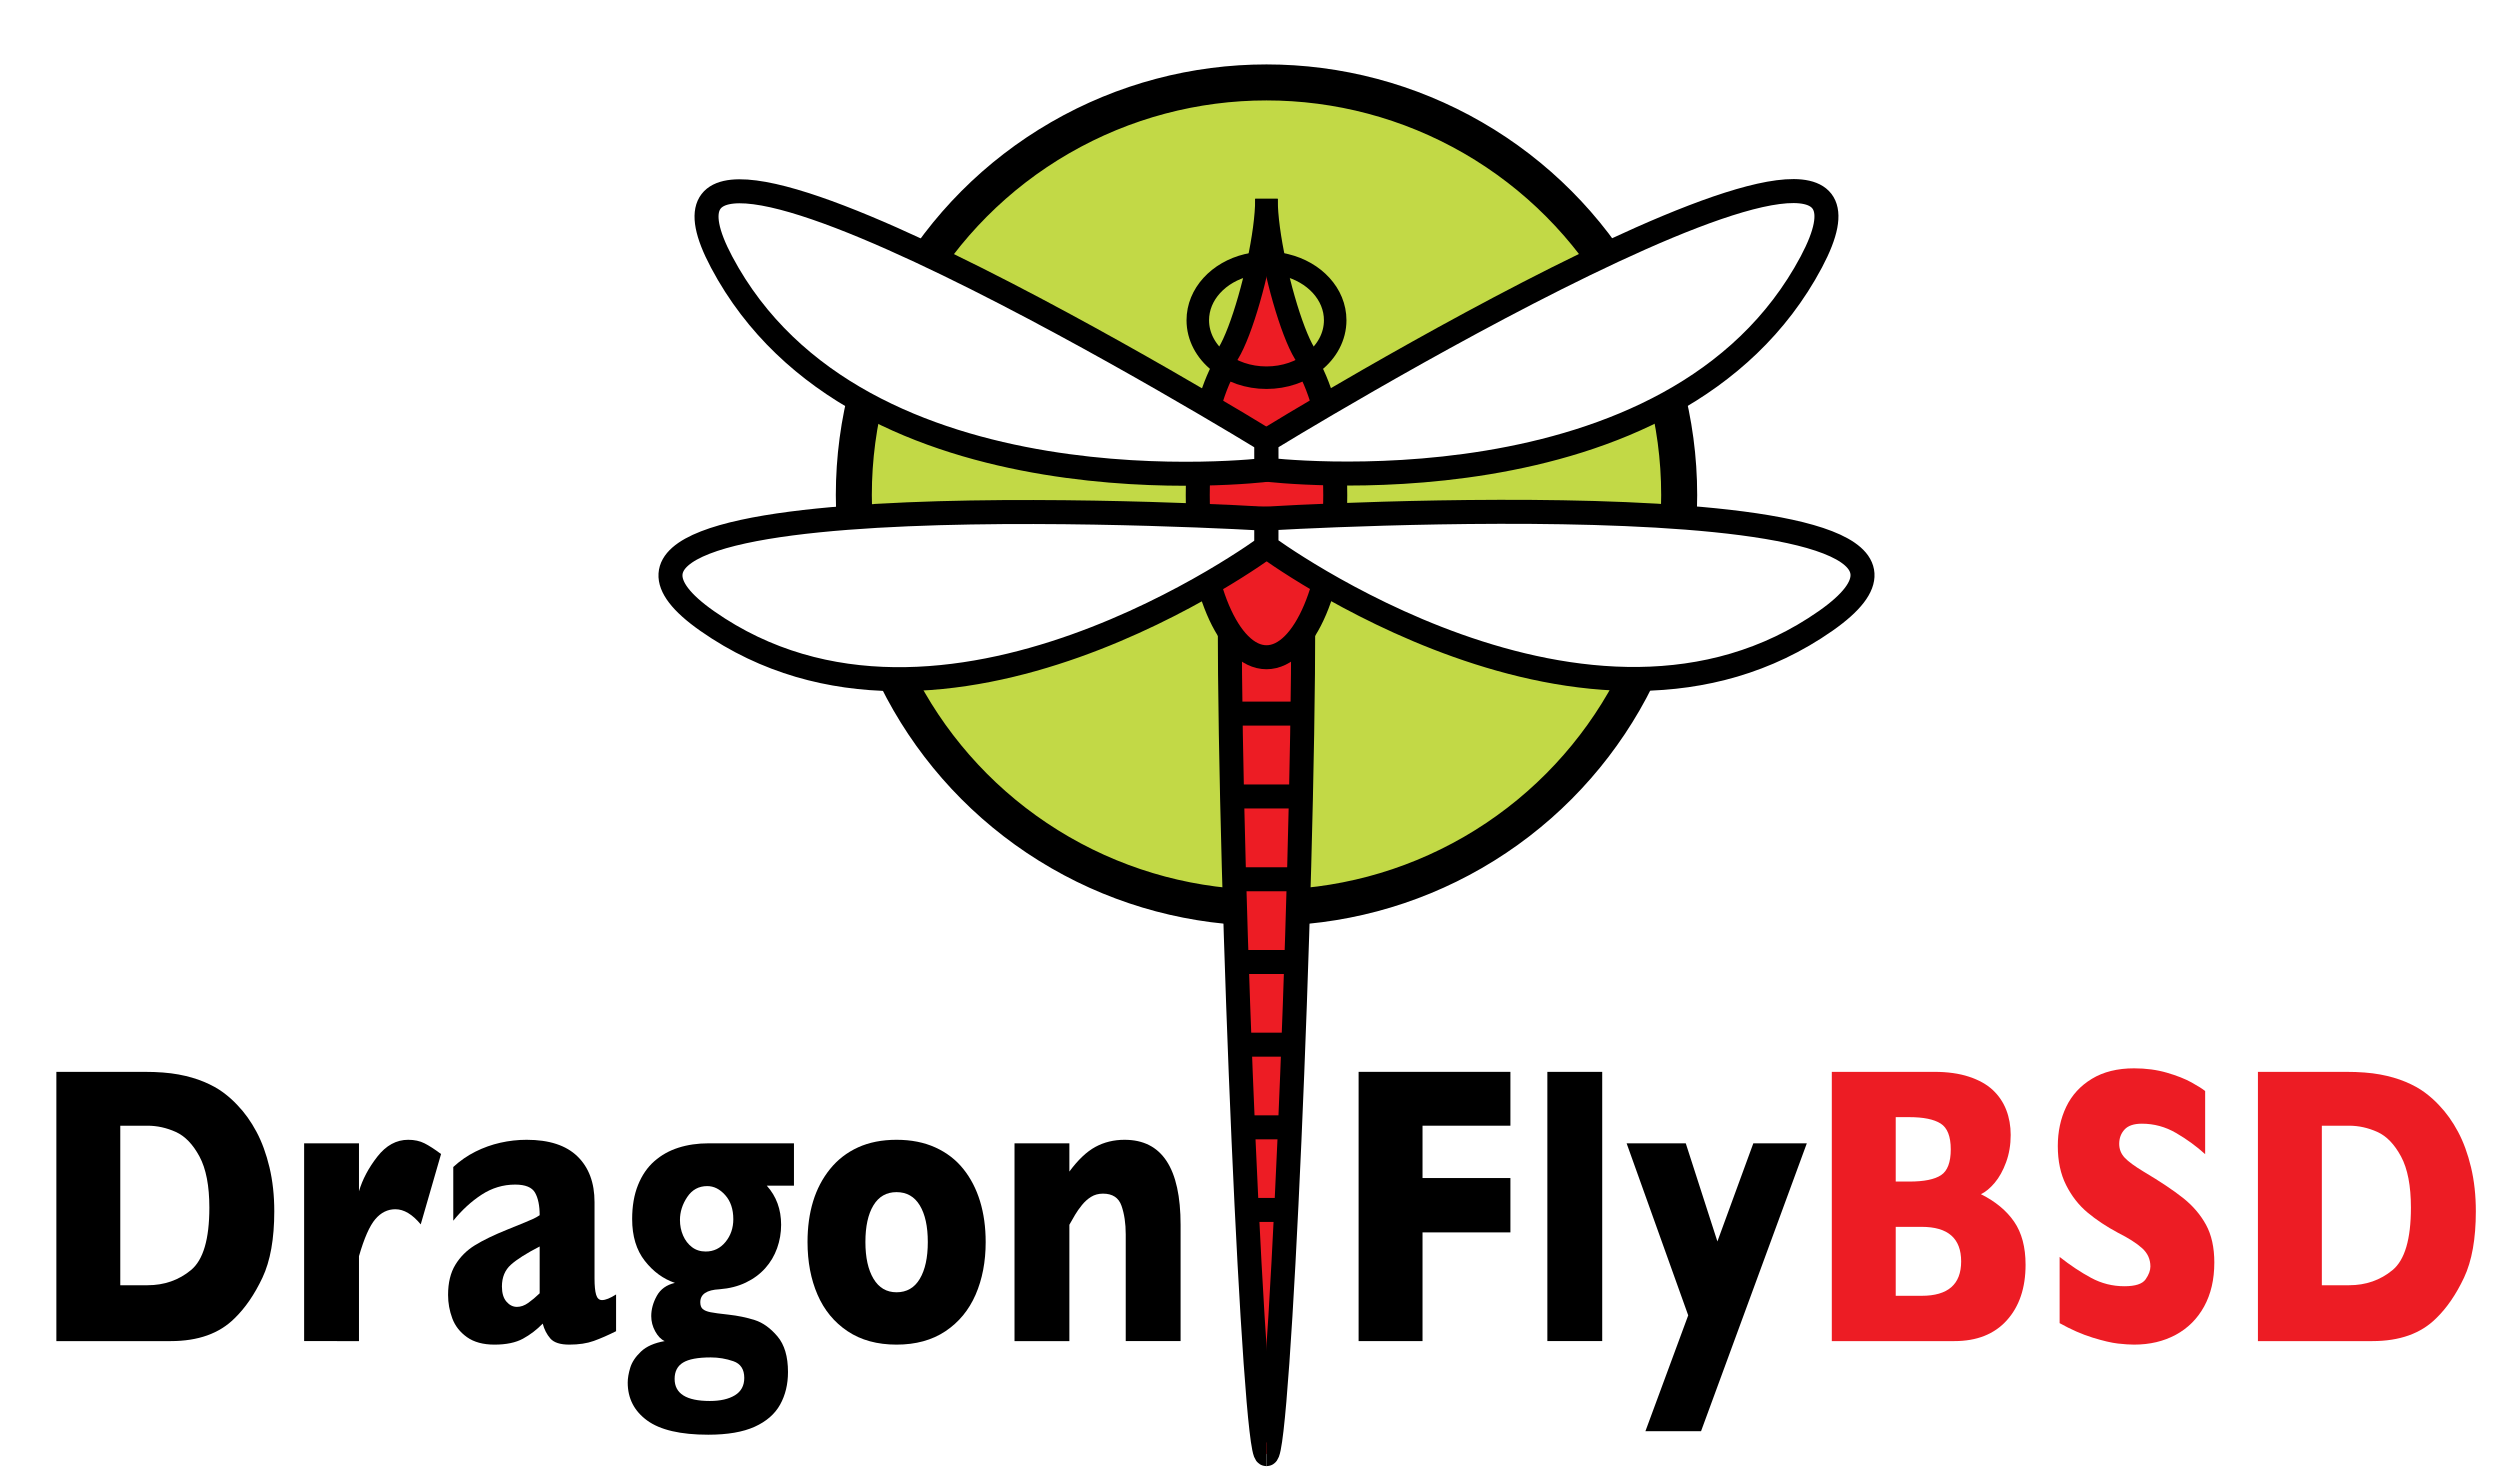 <?xml version="1.0" encoding="UTF-8" standalone="no"?>
<!-- Generator: Adobe Illustrator 14.0.0, SVG Export Plug-In . SVG Version: 6.00 Build 43363)  -->

<svg
   xmlns:dc="http://purl.org/dc/elements/1.1/"
   xmlns:cc="http://creativecommons.org/ns#"
   xmlns:rdf="http://www.w3.org/1999/02/22-rdf-syntax-ns#"
   xmlns:svg="http://www.w3.org/2000/svg"
   xmlns="http://www.w3.org/2000/svg"
   xmlns:sodipodi="http://sodipodi.sourceforge.net/DTD/sodipodi-0.dtd"
   xmlns:inkscape="http://www.inkscape.org/namespaces/inkscape"
   version="1.1"
   id="Layer_1"
   x="0px"
   y="0px"
   width="620.941"
   height="368.16"
   viewBox="0 0 620.941 368.16"
   enable-background="new 0 0 792 612"
   xml:space="preserve"
   sodipodi:docname="DragonFly_BSD.2D+shadow.svg"
   inkscape:version="0.92.4 5da689c313, 2019-01-14"><title
   id="title77">DragonFly BSD logo (with text, 2D, shadow)</title><defs
   id="defs4269">
	
	

		
		
		
	
	
	

		
	
		
	<filter
   style="color-interpolation-filters:sRGB;"
   inkscape:label="Drop Shadow"
   id="filter112"><feFlood
     flood-opacity="0.498"
     flood-color="rgb(0,0,0)"
     result="flood"
     id="feFlood102" /><feComposite
     in="flood"
     in2="SourceGraphic"
     operator="in"
     result="composite1"
     id="feComposite104" /><feGaussianBlur
     in="composite1"
     stdDeviation="3"
     result="blur"
     id="feGaussianBlur106" /><feOffset
     dx="4"
     dy="6"
     result="offset"
     id="feOffset108" /><feComposite
     in="SourceGraphic"
     in2="offset"
     operator="over"
     result="composite2"
     id="feComposite110" /></filter><filter
   style="color-interpolation-filters:sRGB;"
   inkscape:label="Drop Shadow"
   id="filter124"><feFlood
     flood-opacity="0.498"
     flood-color="rgb(0,0,0)"
     result="flood"
     id="feFlood114" /><feComposite
     in="flood"
     in2="SourceGraphic"
     operator="in"
     result="composite1"
     id="feComposite116" /><feGaussianBlur
     in="composite1"
     stdDeviation="3"
     result="blur"
     id="feGaussianBlur118" /><feOffset
     dx="4"
     dy="6"
     result="offset"
     id="feOffset120" /><feComposite
     in="SourceGraphic"
     in2="offset"
     operator="over"
     result="composite2"
     id="feComposite122" /></filter></defs><sodipodi:namedview
   pagecolor="#ffffff"
   bordercolor="#666666"
   borderopacity="1"
   objecttolerance="10"
   gridtolerance="10"
   guidetolerance="10"
   inkscape:pageopacity="0"
   inkscape:pageshadow="2"
   inkscape:window-width="1920"
   inkscape:window-height="1031"
   id="namedview4267"
   showgrid="false"
   inkscape:zoom="1.0606602"
   inkscape:cx="168.52191"
   inkscape:cy="117.39096"
   inkscape:window-x="0"
   inkscape:window-y="0"
   inkscape:window-maximized="1"
   inkscape:current-layer="Layer_1"
   fit-margin-top="10"
   fit-margin-left="10"
   fit-margin-bottom="10"
   fit-margin-right="10" />

<radialGradient
   id="SVGID_1_"
   cx="396.17"
   cy="216.923"
   r="102.5"
   gradientUnits="userSpaceOnUse">
	<stop
   offset="0"
   style="stop-color:#FFFFFF"
   id="stop4147" />
	<stop
   offset="0.042"
   style="stop-color:#F7F9D8"
   id="stop4149" />
	<stop
   offset="0.091"
   style="stop-color:#EFF2B2"
   id="stop4151" />
	<stop
   offset="0.143"
   style="stop-color:#E8ED91"
   id="stop4153" />
	<stop
   offset="0.199"
   style="stop-color:#E2E976"
   id="stop4155" />
	<stop
   offset="0.261"
   style="stop-color:#DDE562"
   id="stop4157" />
	<stop
   offset="0.33"
   style="stop-color:#DAE353"
   id="stop4159" />
	<stop
   offset="0.412"
   style="stop-color:#D9E14B"
   id="stop4161" />
	<stop
   offset="0.545"
   style="stop-color:#D8E148"
   id="stop4163" />
	<stop
   offset="0.679"
   style="stop-color:#D6E048"
   id="stop4165" />
	<stop
   offset="0.747"
   style="stop-color:#CFDD47"
   id="stop4167" />
	<stop
   offset="0.799"
   style="stop-color:#C2D946"
   id="stop4169" />
	<stop
   offset="0.844"
   style="stop-color:#B1D245"
   id="stop4171" />
	<stop
   offset="0.884"
   style="stop-color:#99CA44"
   id="stop4173" />
	<stop
   offset="0.921"
   style="stop-color:#7BC143"
   id="stop4175" />
	<stop
   offset="0.927"
   style="stop-color:#75C044"
   id="stop4177" />
	<stop
   offset="1"
   style="stop-color:#073800"
   id="stop4179" />
</radialGradient>








<g
   id="g5404"
   transform="translate(-85.6,-99.951)"
   style="filter:url(#filter112)"><circle
     style="fill:#c2d946;fill-opacity:1;stroke:#000000;stroke-width:8.943"
     id="circle4182"
     r="102.5"
     cy="216.923"
     cx="396.17" /><g
     id="g4215">
	<g
   id="g4197">
		<g
   id="XMLID_2_">
			<g
   id="g4186">
				<path
   style="fill:#ed1c24"
   inkscape:connector-curvature="0"
   id="path4184"
   d="m 387.045,247.64 c 0,0 12.2,0 18.25,0 0,68.9 -6.1,207.49 -9.13,207.49 -3.02,0 -9.12,-138.59 -9.12,-207.49 z" />
			</g>
			<g
   id="g4194">
				<path
   style="fill:none;stroke:#000000;stroke-width:5.962"
   inkscape:connector-curvature="0"
   id="path4188"
   d="m 387.045,247.64 c 0,68.9 6.1,207.49 9.12,207.49" />
				<path
   style="fill:none;stroke:#000000;stroke-width:5.962"
   inkscape:connector-curvature="0"
   id="path4190"
   d="m 405.295,247.64 c 0,68.9 -6.1,207.49 -9.13,207.49" />
				<path
   style="fill:none;stroke:#000000;stroke-width:5.962"
   inkscape:connector-curvature="0"
   id="path4192"
   d="m 387.045,247.64 c 0,0 12.2,0 18.25,0" />
			</g>
		</g>
	</g>
	<path
   style="fill:none;stroke:#000000;stroke-width:5.962"
   inkscape:connector-curvature="0"
   id="path4199"
   d="m 387.2,271.201 c 8.982,0 8.982,0 17.953,0" />
	<path
   style="fill:none;stroke:#000000;stroke-width:5.962"
   inkscape:connector-curvature="0"
   id="path4201"
   d="m 387.615,291.768 c 8.551,0 8.551,0 17.09,0" />
	<path
   style="fill:none;stroke:#000000;stroke-width:5.962"
   inkscape:connector-curvature="0"
   id="path4203"
   d="m 388.135,312.334 c 8.041,0 8.041,0 16.071,0" />
	<path
   style="fill:none;stroke:#000000;stroke-width:5.962"
   inkscape:connector-curvature="0"
   id="path4205"
   d="m 388.766,332.883 c 7.41,0 7.41,0 14.808,0" />
	<path
   style="fill:none;stroke:#000000;stroke-width:5.962"
   inkscape:connector-curvature="0"
   id="path4207"
   d="m 389.535,353.43 c 6.658,0 6.658,0 13.307,0" />
	<g
   id="g4213">
		<path
   style="fill:none;stroke:#000000;stroke-width:5.962"
   inkscape:connector-curvature="0"
   id="path4209"
   d="m 390.331,373.951 c 5.843,0 5.843,0 11.679,0" />
		<path
   style="fill:none;stroke:#000000;stroke-width:5.962"
   inkscape:connector-curvature="0"
   id="path4211"
   d="m 391.274,394.473 c 4.898,0 4.898,0 9.791,0" />
	</g>
</g><g
     id="g5283"><ellipse
       cx="396.166"
       cy="216.923"
       rx="17.08"
       ry="40.27"
       id="ellipse4217"
       style="display:inline;fill:#ed1c24" /><ellipse
       cx="396.17"
       cy="216.923"
       rx="17.075"
       ry="40.27"
       id="ellipse4221"
       style="display:inline;fill:none;stroke:#000000;stroke-width:5.962" /></g><g
     id="g4243">
		<path
   d="m 413.229,173.491 c 0,4.07 -2.04,7.75 -5.319,10.35 h -0.01 l -6.971,-24.05 c 7.111,1.72 12.3,7.2 12.3,13.7 z"
   id="path4227"
   inkscape:connector-curvature="0"
   style="fill:none" />
		<path
   d="m 400.93,159.791 6.971,24.05 c -2.631,0 -7.061,-12.35 -9.66,-24.51 0.919,0.09 1.819,0.24 2.689,0.46 z"
   id="path4229"
   inkscape:connector-curvature="0"
   style="fill:none" />
		<path
   d="m 407.9,183.841 c -3.061,2.43 -7.19,3.92 -11.741,3.92 -4.55,0 -8.68,-1.49 -11.74,-3.92 2.63,0 7.06,-12.35 9.66,-24.51 0.68,-0.07 1.37,-0.11 2.08,-0.11 0.71,0 1.4,0.04 2.081,0.11 2.6,12.16 7.03,24.51 9.66,24.51 z"
   id="path4231"
   inkscape:connector-curvature="0"
   style="fill:#ed1c24;fill-opacity:1" />
		<path
   d="m 396.16,143.331 4.77,16.46 c -0.87,-0.22 -1.77,-0.37 -2.689,-0.46 -1.251,-5.84 -2.081,-11.63 -2.081,-16 z"
   id="path4233"
   inkscape:connector-curvature="0"
   style="fill:none" />
		<path
   d="m 398.24,159.331 c -0.681,-0.07 -1.37,-0.11 -2.081,-0.11 -0.71,0 -1.4,0.04 -2.08,0.11 1.25,-5.84 2.08,-11.63 2.08,-16 0.001,4.37 0.831,10.16 2.081,16 z"
   id="path4235"
   inkscape:connector-curvature="0" />
		<path
   d="m 391.39,159.791 4.77,-16.46 c 0,4.37 -0.83,10.16 -2.08,16 -0.92,0.09 -1.82,0.25 -2.69,0.46 z"
   id="path4237"
   inkscape:connector-curvature="0" />
		<path
   d="m 394.08,159.331 c -2.6,12.16 -7.03,24.51 -9.66,24.51 l 6.97,-24.05 c 0.87,-0.21 1.77,-0.37 2.69,-0.46 z"
   id="path4239"
   inkscape:connector-curvature="0"
   style="fill:none" />
		<path
   d="m 391.39,159.791 -6.97,24.05 c -3.28,-2.6 -5.32,-6.28 -5.32,-10.35 0,-6.49 5.19,-11.98 12.29,-13.7 z"
   id="path4241"
   inkscape:connector-curvature="0"
   style="fill:none" />
	</g><g
     id="g5277"><path
       d="m 394.08,159.331 c 0.68,-0.07 1.37,-0.11 2.08,-0.11 0.71,0 1.4,0.04 2.081,0.11 0.92,0.09 1.819,0.24 2.689,0.46 7.11,1.72 12.3,7.2 12.3,13.7 0,4.07 -2.04,7.75 -5.319,10.35 h -0.01 c -3.061,2.43 -7.19,3.92 -11.741,3.92 -4.55,0 -8.68,-1.49 -11.74,-3.92 -3.28,-2.6 -5.32,-6.28 -5.32,-10.35 0,-6.49 5.19,-11.98 12.29,-13.7 0.87,-0.21 1.77,-0.37 2.69,-0.46 z"
       id="path4245"
       inkscape:connector-curvature="0"
       style="fill:none;stroke:#000000;stroke-width:5.593" /><path
       d="m 384.42,183.841 c 2.63,0 7.06,-12.35 9.66,-24.51 1.25,-5.84 2.08,-11.63 2.08,-16"
       id="path4247"
       inkscape:connector-curvature="0"
       style="fill:none;stroke:#000000;stroke-width:5.593" /><path
       d="m 396.16,143.331 c 0,4.37 0.83,10.16 2.081,16 2.6,12.16 7.029,24.51 9.66,24.51"
       id="path4249"
       inkscape:connector-curvature="0"
       style="fill:none;stroke:#000000;stroke-width:5.593" /></g><path
     id="path4256"
     d="m 396.16,210.652 c 0,0 -101.311,12.43 -135.318,-51.591 -30.549,-57.507 135.334,44.339 135.334,44.339 z"
     inkscape:connector-curvature="0"
     style="fill:#ffffff;stroke:#000000;stroke-width:5.962" /><g
     id="g4260">
	<path
   style="fill:#ffffff;stroke:#000000;stroke-width:5.962"
   inkscape:connector-curvature="0"
   id="path4258"
   d="m 396.176,229.752 c 0,0 -80.307,59.485 -138.895,18.468 -52.632,-36.84 138.895,-25.42 138.895,-25.42 z" />
</g><path
     id="path4262"
     d="m 396.176,210.6 c 0,0 101.311,12.43 135.317,-51.591 30.549,-57.507 -135.333,44.339 -135.333,44.339 z"
     inkscape:connector-curvature="0"
     style="fill:#ffffff;stroke:#000000;stroke-width:5.962" /><path
     id="path4264"
     d="m 396.16,229.7 c 0,0 80.307,59.485 138.895,18.468 52.631,-36.84 -138.895,-25.42 -138.895,-25.42 z"
     inkscape:connector-curvature="0"
     style="fill:#ffffff;stroke:#000000;stroke-width:5.962" /></g>
<g
   transform="translate(-84.733,-100.03)"
   id="g26"
   style="filter:url(#filter124)"><path
     inkscape:connector-curvature="0"
     d="m 148.858,394.863 c 0,6.857 -0.98,12.363 -2.941,16.516 -1.961,4.153 -4.268,7.518 -6.924,10.092 -3.773,3.771 -9.055,5.656 -15.842,5.656 h -0.799 -27.619 v -66.875 h 21.883 c 3.291,0 6.107,0.217 8.451,0.65 2.344,0.433 4.451,1.043 6.326,1.828 1.875,0.785 3.471,1.668 4.787,2.646 1.316,0.978 2.494,2.029 3.533,3.15 1.795,1.865 3.369,4.068 4.723,6.607 1.354,2.541 2.43,5.484 3.227,8.828 0.797,3.344 1.195,6.98 1.195,10.902 z m -16.125,-0.869 c 0,-5.438 -0.818,-9.676 -2.453,-12.717 -1.635,-3.039 -3.6,-5.074 -5.893,-6.105 -2.293,-1.029 -4.631,-1.545 -7.012,-1.545 h -6.768 v 39.625 h 6.768 c 4.156,0 7.754,-1.254 10.795,-3.764 3.041,-2.51 4.563,-7.674 4.563,-15.494 z"
     id="path2" /><path
     inkscape:connector-curvature="0"
     d="m 190.282,380.664 -5.049,17.475 c -2.076,-2.508 -4.178,-3.762 -6.303,-3.762 -1.924,0 -3.588,0.828 -4.992,2.48 -1.406,1.654 -2.754,4.713 -4.043,9.174 v 21.096 H 156.27 v -49.125 h 13.625 v 11.918 c 0.859,-2.939 2.379,-5.807 4.555,-8.602 2.176,-2.793 4.732,-4.191 7.67,-4.191 1.543,0 2.891,0.291 4.043,0.873 1.15,0.582 2.524,1.469 4.119,2.664 z"
     id="path4" /><path
     inkscape:connector-curvature="0"
     d="m 233.752,424.668 c -1.996,1 -3.84,1.805 -5.531,2.416 -1.691,0.611 -3.725,0.918 -6.098,0.918 -2.248,0 -3.814,-0.508 -4.697,-1.521 -0.885,-1.016 -1.516,-2.248 -1.895,-3.697 -1.473,1.516 -3.107,2.764 -4.908,3.746 -1.801,0.98 -4.158,1.473 -7.074,1.473 -2.816,0 -5.092,-0.619 -6.828,-1.855 -1.738,-1.236 -2.955,-2.795 -3.652,-4.674 -0.697,-1.879 -1.045,-3.816 -1.045,-5.809 0,-3.02 0.602,-5.516 1.807,-7.492 1.203,-1.977 2.82,-3.59 4.85,-4.844 2.03,-1.254 4.719,-2.555 8.066,-3.904 1.902,-0.77 3.342,-1.355 4.318,-1.758 0.976,-0.403 1.705,-0.715 2.188,-0.941 0.48,-0.225 0.988,-0.514 1.521,-0.867 0,-2.375 -0.381,-4.236 -1.143,-5.584 -0.762,-1.348 -2.41,-2.021 -4.945,-2.021 -2.994,0 -5.771,0.836 -8.334,2.508 -2.563,1.672 -4.908,3.826 -7.037,6.461 v -13.342 c 1.695,-1.555 3.531,-2.824 5.506,-3.813 1.973,-0.988 4.035,-1.725 6.188,-2.211 2.152,-0.484 4.328,-0.729 6.531,-0.729 5.594,0 9.803,1.377 12.625,4.127 2.822,2.75 4.234,6.539 4.234,11.363 v 18.965 c 0,1.803 0.133,3.146 0.398,4.031 0.265,0.885 0.752,1.326 1.463,1.326 0.859,0 2.023,-0.465 3.492,-1.398 z m -18.978,-9.41 v -11.631 c -3.254,1.672 -5.629,3.176 -7.127,4.51 -1.5,1.336 -2.248,3.145 -2.248,5.426 0,1.641 0.373,2.895 1.123,3.762 0.75,0.869 1.619,1.303 2.611,1.303 0.939,0 1.873,-0.328 2.801,-0.986 0.928,-0.658 1.875,-1.453 2.84,-2.384 z"
     id="path6" /><path
     inkscape:connector-curvature="0"
     d="m 277.934,388.529 h -6.744 c 2.369,2.639 3.555,5.873 3.555,9.701 0,2.027 -0.336,3.973 -1.004,5.838 -0.67,1.867 -1.654,3.523 -2.955,4.971 -1.301,1.449 -2.902,2.631 -4.809,3.549 -1.907,0.918 -4.084,1.473 -6.533,1.664 -3.184,0.16 -4.775,1.234 -4.775,3.223 0,0.77 0.203,1.332 0.609,1.684 0.406,0.354 1.049,0.619 1.928,0.795 0.877,0.176 2.359,0.377 4.445,0.6 2.348,0.258 4.529,0.709 6.549,1.352 2.02,0.645 3.898,1.996 5.641,4.055 1.742,2.057 2.613,5.002 2.613,8.83 0,3.055 -0.652,5.758 -1.955,8.107 -1.303,2.348 -3.408,4.182 -6.318,5.502 -2.91,1.318 -6.756,1.979 -11.537,1.979 -6.883,0 -11.936,-1.178 -15.162,-3.527 -3.227,-2.354 -4.838,-5.496 -4.838,-9.428 0,-1.063 0.207,-2.287 0.625,-3.672 0.418,-1.389 1.303,-2.725 2.656,-4.014 1.353,-1.289 3.32,-2.16 5.902,-2.609 -0.912,-0.416 -1.697,-1.225 -2.354,-2.426 -0.658,-1.201 -0.986,-2.459 -0.986,-3.771 0,-1.697 0.461,-3.379 1.385,-5.045 0.922,-1.664 2.422,-2.738 4.496,-3.219 -2.883,-0.967 -5.375,-2.787 -7.475,-5.463 -2.1,-2.676 -3.148,-6.141 -3.148,-10.395 0,-3.223 0.486,-6.041 1.461,-8.459 0.973,-2.418 2.32,-4.383 4.041,-5.898 1.721,-1.515 3.719,-2.635 5.996,-3.361 2.277,-0.725 4.77,-1.088 7.477,-1.088 h 21.215 v 10.525 z m -12.342,47.75 c 0,-2.148 -0.906,-3.535 -2.719,-4.16 -1.813,-0.625 -3.684,-0.938 -5.609,-0.938 -3.168,0 -5.457,0.424 -6.863,1.275 -1.406,0.848 -2.109,2.203 -2.109,4.063 0,3.654 2.914,5.482 8.746,5.482 2.609,0 4.688,-0.475 6.234,-1.418 1.547,-0.946 2.32,-2.382 2.32,-4.304 z M 262.87,396.85 c 0,-2.482 -0.668,-4.473 -2,-5.973 -1.332,-1.5 -2.824,-2.25 -4.473,-2.25 -2.107,0 -3.764,0.904 -4.969,2.709 -1.207,1.805 -1.809,3.707 -1.809,5.707 0,1.387 0.26,2.676 0.779,3.869 0.519,1.193 1.256,2.152 2.209,2.877 0.951,0.727 2.088,1.088 3.408,1.088 1.98,0 3.617,-0.789 4.912,-2.369 1.294,-1.58 1.943,-3.467 1.943,-5.658 z"
     id="path8" /><path
     inkscape:connector-curvature="0"
     d="m 325.553,402.516 c 0,4.893 -0.836,9.254 -2.504,13.082 -1.668,3.828 -4.164,6.854 -7.488,9.074 -3.324,2.22 -7.375,3.33 -12.152,3.33 -4.777,0 -8.828,-1.109 -12.152,-3.33 -3.324,-2.219 -5.814,-5.244 -7.471,-9.074 -1.656,-3.828 -2.482,-8.189 -2.482,-13.082 0,-3.699 0.461,-7.063 1.383,-10.088 0.922,-3.023 2.326,-5.703 4.209,-8.035 1.883,-2.332 4.203,-4.127 6.959,-5.383 2.754,-1.254 5.939,-1.883 9.555,-1.883 3.641,0 6.857,0.637 9.65,1.906 2.793,1.271 5.105,3.049 6.938,5.334 1.833,2.285 3.217,4.957 4.152,8.014 0.935,3.057 1.403,6.435 1.403,10.135 z m -14.375,0 c 0,-3.873 -0.664,-6.906 -1.99,-9.1 -1.326,-2.191 -3.252,-3.289 -5.779,-3.289 -2.502,0 -4.416,1.098 -5.742,3.289 -1.326,2.193 -1.988,5.227 -1.988,9.1 0,3.844 0.668,6.885 2.008,9.125 1.34,2.242 3.246,3.361 5.723,3.361 2.527,0 4.453,-1.111 5.779,-3.338 1.325,-2.225 1.989,-5.273 1.989,-9.148 z"
     id="path10" /><path
     inkscape:connector-curvature="0"
     d="M 373.964,427.127 H 360.339 V 401.615 400.6 c 0,-2.705 -0.35,-5.064 -1.049,-7.078 -0.699,-2.012 -2.232,-3.02 -4.598,-3.02 -1.119,0 -2.105,0.266 -2.957,0.797 -0.852,0.531 -1.615,1.217 -2.289,2.055 -0.674,0.838 -1.24,1.643 -1.697,2.416 -0.457,0.773 -0.928,1.594 -1.41,2.463 v 28.895 h -13.625 v -49.125 h 13.625 v 7.016 c 2.152,-2.918 4.313,-4.963 6.479,-6.135 2.166,-1.17 4.578,-1.756 7.238,-1.756 9.271,0 13.908,7.047 13.908,21.139 z"
     id="path12" /><path
     inkscape:connector-curvature="0"
     d="m 455.884,400.127 h -21.83 v 27 h -15.875 v -66.875 h 37.705 v 13.375 h -21.83 v 13 h 21.83 z"
     id="path14" /><path
     inkscape:connector-curvature="0"
     d="M 478.685,427.127 H 465.06 v -66.875 h 13.625 z"
     id="path16" /><path
     inkscape:connector-curvature="0"
     d="m 529.505,378.002 -26.271,71.5 h -13.818 l 10.629,-28.773 -15.299,-42.727 h 14.691 l 7.859,24.375 8.922,-24.375 z"
     id="path18" /><path
     style="fill:#ed1c24"
     inkscape:connector-curvature="0"
     d="m 583.837,408.158 c 0,5.762 -1.553,10.363 -4.656,13.805 -3.105,3.443 -7.445,5.164 -13.02,5.164 h -30.449 v -66.875 h 25.465 c 3.293,0 6.162,0.402 8.607,1.207 2.445,0.805 4.414,1.904 5.91,3.303 1.494,1.398 2.609,3.047 3.344,4.945 0.735,1.898 1.104,3.971 1.104,6.221 0,2.445 -0.381,4.703 -1.143,6.777 -0.762,2.074 -1.709,3.779 -2.838,5.113 -1.131,1.336 -2.268,2.275 -3.41,2.822 3.605,1.803 6.355,4.08 8.248,6.83 1.891,2.751 2.838,6.313 2.838,10.688 z m -18.582,-28.656 c 0,-3.211 -0.836,-5.348 -2.506,-6.408 -1.672,-1.061 -4.277,-1.592 -7.82,-1.592 h -3.342 v 16 h 3.418 c 3.617,0 6.23,-0.529 7.838,-1.59 1.608,-1.061 2.412,-3.197 2.412,-6.41 z m 2.582,27.836 c 0,-5.723 -3.266,-8.586 -9.795,-8.586 h -6.455 v 17.125 h 6.455 c 6.529,0 9.795,-2.846 9.795,-8.539 z"
     id="path20" /><path
     style="fill:#ed1c24"
     inkscape:connector-curvature="0"
     d="m 630.716,407.631 c 0,4.195 -0.842,7.824 -2.525,10.889 -1.683,3.065 -4.031,5.41 -7.043,7.039 -3.012,1.629 -6.467,2.443 -10.363,2.443 -1.09,0 -2.424,-0.09 -4.006,-0.266 -1.582,-0.18 -3.684,-0.67 -6.303,-1.479 -2.621,-0.809 -5.348,-2.004 -8.182,-3.59 V 406.22 c 2.656,2.09 5.27,3.826 7.838,5.209 2.568,1.383 5.32,2.072 8.256,2.072 2.707,0 4.461,-0.568 5.258,-1.707 0.797,-1.139 1.195,-2.205 1.195,-3.201 0,-1.797 -0.688,-3.313 -2.061,-4.547 -1.375,-1.234 -3.371,-2.51 -5.992,-3.826 -2.877,-1.541 -5.4,-3.219 -7.568,-5.033 -2.17,-1.813 -3.941,-4.084 -5.316,-6.814 -1.375,-2.73 -2.063,-5.957 -2.063,-9.682 0,-3.596 0.695,-6.848 2.088,-9.754 1.391,-2.906 3.518,-5.225 6.377,-6.959 2.859,-1.734 6.354,-2.602 10.479,-2.602 2.936,0 5.65,0.363 8.143,1.086 2.492,0.725 4.549,1.537 6.17,2.438 1.619,0.9 2.732,1.607 3.34,2.121 v 15.676 c -2.156,-1.961 -4.561,-3.713 -7.211,-5.256 -2.65,-1.543 -5.484,-2.314 -8.504,-2.314 -1.979,0 -3.412,0.482 -4.299,1.443 -0.889,0.963 -1.332,2.15 -1.332,3.561 0,1.316 0.445,2.455 1.336,3.418 0.891,0.963 2.48,2.133 4.771,3.512 4.053,2.406 7.295,4.572 9.727,6.498 2.432,1.926 4.338,4.146 5.719,6.664 1.379,2.519 2.071,5.654 2.071,9.408 z"
     id="path22" /><path
     style="fill:#ed1c24"
     inkscape:connector-curvature="0"
     d="m 695.674,394.863 c 0,6.857 -0.98,12.363 -2.941,16.516 -1.961,4.153 -4.268,7.518 -6.924,10.092 -3.773,3.771 -9.055,5.656 -15.842,5.656 h -0.799 -27.619 v -66.875 h 21.883 c 3.291,0 6.107,0.217 8.451,0.65 2.344,0.433 4.451,1.043 6.326,1.828 1.875,0.785 3.471,1.668 4.787,2.646 1.316,0.978 2.494,2.029 3.533,3.15 1.795,1.865 3.369,4.068 4.723,6.607 1.354,2.541 2.43,5.484 3.227,8.828 0.797,3.344 1.195,6.98 1.195,10.902 z m -16.125,-0.869 c 0,-5.438 -0.818,-9.676 -2.453,-12.717 -1.635,-3.039 -3.6,-5.074 -5.893,-6.105 -2.293,-1.029 -4.631,-1.545 -7.012,-1.545 h -6.768 v 39.625 h 6.768 c 4.156,0 7.754,-1.254 10.795,-3.764 3.041,-2.51 4.563,-7.674 4.563,-15.494 z"
     id="path24" /></g></svg>